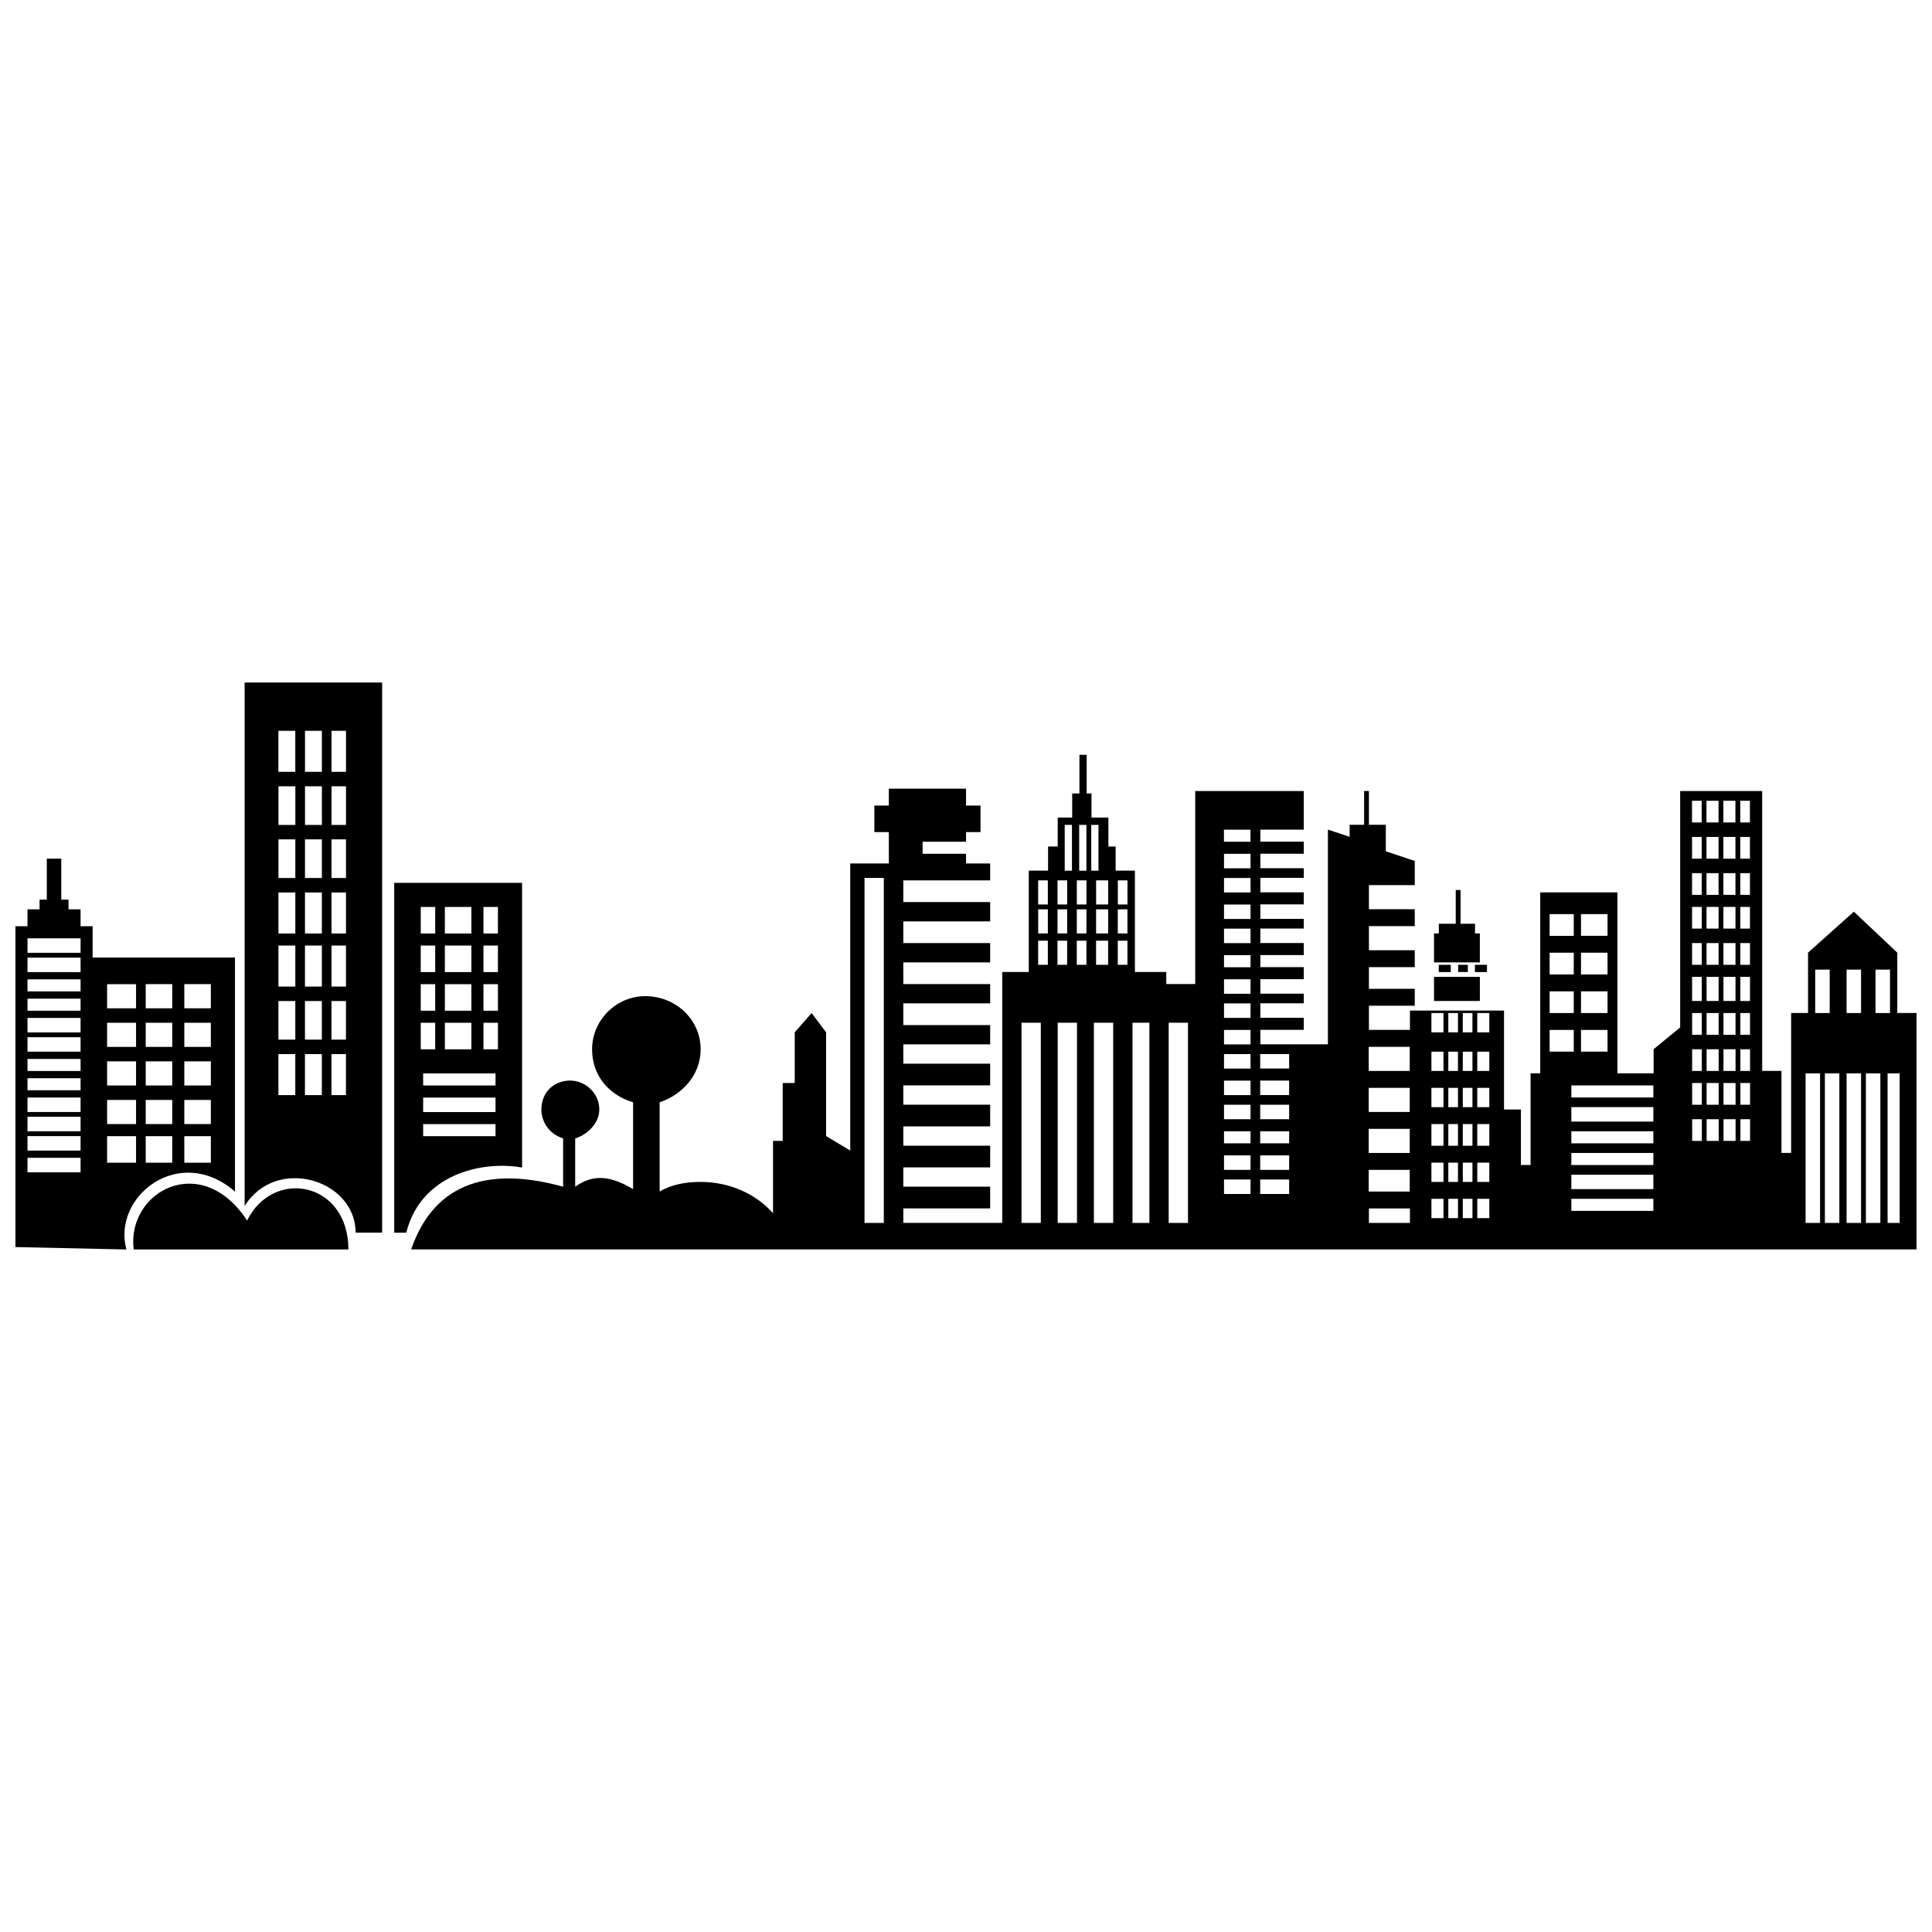 <?xml version="1.0" encoding="UTF-8"?>
<!-- The Best Svg Icon site in the world: iconSvg.co, Visit us! https://iconsvg.co -->
<svg width="800px" height="800px" version="1.1" viewBox="144 144 512 512" xmlns="http://www.w3.org/2000/svg">
 <defs>
  <clipPath id="b">
   <path d="m179 344h472.9v132h-472.9z"/>
  </clipPath>
  <clipPath id="a">
   <path d="m148.09 324h134.91v152h-134.91z"/>
  </clipPath>
 </defs>
 <g>
  <g clip-path="url(#b)">
   <path d="m530.43 399.68h2.559v1.918h-2.559zm-320.95 67.77c7.031-14.066 26.852-10.23 26.852 7.672h-56.902c-1.918-15.344 17.902-26.215 30.051-7.672zm85.672-37.082c3.836 0 7.672 3.195 7.672 7.672 0 3.195-2.559 6.394-6.394 7.672v12.785c4.477-3.195 8.949-3.195 15.344 0.641v-23.016c-6.394-1.918-10.867-7.031-10.867-14.066 0-7.672 6.394-14.066 14.066-14.066 8.312 0 14.707 6.394 14.707 14.066 0 7.031-5.113 12.148-10.867 14.066v23.656c3.195-1.918 7.031-2.559 10.867-2.559 7.672 0 14.707 3.195 19.18 8.312v-19.18h2.559v-15.344h3.195v-13.426l4.477-5.113 3.836 5.113v27.492l6.394 3.836v-76.082h10.23v-8.312h-3.836v-7.031h3.836v-4.477h20.461v4.477h3.836v7.031h-3.836v2.559h-11.508v3.195h11.508v2.559h6.394v4.477h-23.016v5.754h23.016v5.113h-23.016v5.754h23.016v5.113h-23.016v5.754h23.016v5.113h-23.016v5.754h23.016v5.113h-23.016v5.113h23.016v5.754h-23.016v5.113h23.016v5.754h-23.016v5.113h23.016v5.754h-23.016v5.113h23.016v5.754h-23.016v3.836h26.215v-66.492h7.031v-26.852h5.113v-6.394h2.559v-7.672h3.836v-6.394h1.918v-10.23h1.918v10.23h1.277v6.394h4.477v7.672h1.918v6.394h5.113v26.852h8.312v3.195h7.672v-51.148h28.77v10.23h-11.508v3.195h11.508v3.195h-11.508v3.836h11.508v2.559h-11.508v3.836h11.508v3.195h-11.508v3.836h11.508v2.559h-11.508v3.836h11.508v3.195h-11.508v3.195h11.508v3.195h-11.508v3.836h11.508v2.559h-11.508v3.836h11.508v3.195h-11.508v3.836h17.902v-56.902l5.754 1.918v-3.195h3.836v-8.949h1.277v8.949h4.477v7.031l7.672 2.559v6.394h-12.148v6.394h12.148v4.477h-12.148v6.394h12.148v4.477h-12.148v5.754h12.148v4.477h-12.148v6.394h10.867v-5.113h24.934v26.215h4.477v14.707h2.559v-24.297h2.559v-47.953h20.461v47.953h9.59v-6.394l7.031-5.754v-62.656h21.738v74.164h5.113v21.738h2.559v-37.082h4.477v-15.984l12.148-10.867 11.508 10.867v15.984h5.113v62.656h-398.96c6.394-18.543 21.738-21.738 40.277-16.625v-12.785c-3.836-1.277-5.754-4.477-5.754-7.672 0-4.477 3.195-7.672 7.672-7.672zm119.56 37.723h5.113v-53.066h-5.113zm9.59 0h5.113v-53.066h-5.113zm9.59 0h5.113v-53.066h-5.113zm10.23 0h4.477v-53.066h-4.477zm9.59 0h5.113v-53.066h-5.113zm53.066 0h10.867v-3.836h-10.867zm115.72 0h3.836v-39.641h-3.836zm5.113 0h3.836v-39.641h-3.836zm5.754 0h3.836v-39.641h-3.836zm5.113 0h3.836v-39.641h-3.836zm5.754 0h3.195v-39.641h-3.195zm-120.2-76.723h1.277v-2.559h4.477v-8.949h1.277v8.949h3.836v2.559h1.277v7.672h-12.148v-7.672zm12.148 11.508v6.394h-12.148v-6.394zm88.871 9.59h3.836v-11.508h-3.836zm8.312 0h3.836v-11.508h-3.836zm7.672 0h3.836v-11.508h-3.836zm-48.59 28.133h2.559v5.754h-2.559zm12.785 0h2.559v5.754h-2.559zm-4.477 0h3.195v5.754h-3.195zm-4.477 0h3.195v5.754h-3.195zm-3.836-9.59h2.559v5.754h-2.559zm12.785 0h2.559v5.754h-2.559zm-4.477 0h3.195v5.754h-3.195zm-4.477 0h3.195v5.754h-3.195zm-3.836-8.949h2.559v5.754h-2.559zm12.785 0h2.559v5.754h-2.559zm-4.477 0h3.195v5.754h-3.195zm-4.477 0h3.195v5.754h-3.195zm-3.836-9.59h2.559v5.754h-2.559zm12.785 0h2.559v5.754h-2.559zm-4.477 0h3.195v5.754h-3.195zm-4.477 0h3.195v5.754h-3.195zm-3.836-9.59h2.559v6.394h-2.559zm12.785 0h2.559v6.394h-2.559zm-4.477 0h3.195v6.394h-3.195zm-4.477 0h3.195v6.394h-3.195zm-3.836-8.949h2.559v5.754h-2.559zm12.785 0h2.559v5.754h-2.559zm-4.477 0h3.195v5.754h-3.195zm-4.477 0h3.195v5.754h-3.195zm-3.836-9.59h2.559v5.754h-2.559zm12.785 0h2.559v5.754h-2.559zm-4.477 0h3.195v5.754h-3.195zm-4.477 0h3.195v5.754h-3.195zm-3.836-8.949h2.559v5.754h-2.559zm12.785 0h2.559v5.754h-2.559zm-4.477 0h3.195v5.754h-3.195zm-4.477 0h3.195v5.754h-3.195zm-3.836-9.59h2.559v5.754h-2.559zm12.785 0h2.559v5.754h-2.559zm-4.477 0h3.195v5.754h-3.195zm-4.477 0h3.195v5.754h-3.195zm-3.836-9.59h2.559v5.754h-2.559zm12.785 0h2.559v5.754h-2.559zm-4.477 0h3.195v5.754h-3.195zm-4.477 0h3.195v5.754h-3.195zm-78.641 103.57v-5.754h-10.867v5.754zm0-10.23v-6.394h-10.867v6.394zm0-10.867v-6.394h-10.867v6.394zm0-10.867v-6.394h-10.867v6.394zm5.754 33.887h3.195v5.113h-3.195zm12.148 0h3.195v5.113h-3.195zm-3.836 0h2.559v5.113h-2.559zm-3.836 0h2.559v5.113h-2.559zm-4.477-9.59h3.195v5.113h-3.195zm12.148 0h3.195v5.113h-3.195zm-3.836 0h2.559v5.113h-2.559zm-3.836 0h2.559v5.113h-2.559zm-4.477-10.23h3.195v5.754h-3.195zm12.148 0h3.195v5.754h-3.195zm-3.836 0h2.559v5.754h-2.559zm-3.836 0h2.559v5.754h-2.559zm-4.477-9.59h3.195v5.113h-3.195zm12.148 0h3.195v5.113h-3.195zm-3.836 0h2.559v5.113h-2.559zm-3.836 0h2.559v5.113h-2.559zm-4.477-9.59h3.195v5.113h-3.195zm12.148 0h3.195v5.113h-3.195zm-3.836 0h2.559v5.113h-2.559zm-3.836 0h2.559v5.113h-2.559zm-4.477-10.23h3.195v5.113h-3.195zm12.148 0h3.195v5.113h-3.195zm-3.836 0h2.559v5.113h-2.559zm-3.836 0h2.559v5.113h-2.559zm26.852-26.215h6.394v5.754h-6.394zm0 30.688h6.394v5.754h-6.394zm8.312 0h7.031v5.754h-7.031zm-8.312-10.23h6.394v5.754h-6.394zm8.312 0h7.031v5.754h-7.031zm-8.312-10.23h6.394v5.754h-6.394zm8.312 0h7.031v5.754h-7.031zm0-10.23h7.031v5.754h-7.031zm-2.559 75.445h21.738v3.195h-21.738zm0-6.394h21.738v3.836h-21.738zm0-5.754h21.738v3.195h-21.738zm0-5.754h21.738v3.195h-21.738zm0-6.394h21.738v3.836h-21.738zm0-5.754h21.738v3.195h-21.738zm-92.066-67.77h7.031v3.195h-7.031zm-42.195 10.867h1.918v-12.148h-1.918zm3.836 0h1.918v-12.148h-1.918zm3.195 0h1.918v-12.148h-1.918zm-14.066 2.559h2.559v6.394h-2.559zm0 15.984h2.559v6.394h-2.559zm21.098 0h2.559v6.394h-2.559zm-5.754 0h3.195v6.394h-3.195zm-5.113 0h2.559v6.394h-2.559zm-5.113 0h2.559v6.394h-2.559zm-5.113-8.312h2.559v6.394h-2.559zm21.098 0h2.559v6.394h-2.559zm-5.754 0h3.195v6.394h-3.195zm-5.113 0h2.559v6.394h-2.559zm-5.113 0h2.559v6.394h-2.559zm15.984-7.672h2.559v6.394h-2.559zm-5.754 0h3.195v6.394h-3.195zm-5.113 0h2.559v6.394h-2.559zm-5.113 0h2.559v6.394h-2.559zm-51.148-0.641h5.113v91.426h-5.113zm112.53 83.754v-3.836h-7.672v3.836zm0-6.394v-3.836h-7.672v3.836zm0-7.031v-3.195h-7.672v3.195zm0-6.394v-3.836h-7.672v3.836zm0-6.394v-3.836h-7.672v3.836zm0-7.031v-3.836h-7.672v3.836zm-17.262 29.41h7.031v3.836h-7.031zm0-6.394h7.031v3.836h-7.031zm0-6.394h7.031v3.195h-7.031zm0-7.031h7.031v3.836h-7.031zm0-6.394h7.031v3.836h-7.031zm0-7.031h7.031v3.836h-7.031zm0-6.394h7.031v3.836h-7.031zm0-7.031h7.031v3.836h-7.031zm0-6.394h7.031v3.836h-7.031zm0-6.394h7.031v3.195h-7.031zm0-7.031h7.031v3.836h-7.031zm0-6.394h7.031v3.836h-7.031zm0-7.031h7.031v3.836h-7.031zm0-6.394h7.031v3.836h-7.031zm56.902 29.41h3.195v1.918h-3.195zm9.59 0h3.195v1.918h-3.195z" fill-rule="evenodd"/>
  </g>
  <g clip-path="url(#a)">
   <path d="m208.83 324.88h36.441v145.77h-7.031c0-14.066-21.098-20.461-29.41-7.031zm-60.738 64.574h3.195v-4.477h3.195v-2.559h1.918v-10.867h3.836v10.867h1.918v2.559h3.195v4.477h3.195v8.312h37.723v62.016c-14.707-12.785-32.605 1.277-28.77 15.344l-29.41-0.641v-85.035zm3.195 61.379h14.066v3.836h-14.066zm0-5.754h14.066v3.836h-14.066zm0-5.113h14.066v3.836h-14.066zm0-5.113h14.066v3.836h-14.066zm0-5.113h14.066v3.195h-14.066zm0-5.113h14.066v3.195h-14.066zm0-5.754h14.066v3.836h-14.066zm0-5.113h14.066v3.836h-14.066zm0-5.113h14.066v3.195h-14.066zm0-5.113h14.066v3.195h-14.066zm0-5.754h14.066v3.836h-14.066zm0-5.113h14.066v3.836h-14.066zm97.18-14.707h33.887v75.445c-10.867-1.918-26.852 1.918-30.688 17.262h-3.195v-92.707zm7.672 50.508h19.18v3.195h-19.18zm0 13.426h19.18v3.195h-19.18zm0-7.031h19.18v3.836h-19.18zm-0.641-50.508h3.836v7.031h-3.836zm0 30.688h3.836v7.031h-3.836zm6.394 0h7.031v7.031h-7.031zm10.23 0h3.836v7.031h-3.836zm-16.625-10.23h3.836v7.031h-3.836zm6.394 0h7.031v7.031h-7.031zm10.23 0h3.836v7.031h-3.836zm-16.625-10.23h3.836v7.031h-3.836zm6.394 0h7.031v7.031h-7.031zm10.23 0h3.836v7.031h-3.836zm-10.23-10.23h7.031v7.031h-7.031zm10.23 0h3.836v7.031h-3.836zm-99.738 20.461h7.672v6.394h-7.672zm0 40.277h7.672v7.031h-7.672zm20.461 0h7.031v7.031h-7.031zm-10.23 0h7.031v7.031h-7.031zm-10.23-9.59h7.672v6.394h-7.672zm20.461 0h7.031v6.394h-7.031zm-10.23 0h7.031v6.394h-7.031zm-10.23-10.23h7.672v6.394h-7.672zm20.461 0h7.031v6.394h-7.031zm-10.23 0h7.031v6.394h-7.031zm-10.23-10.23h7.672v6.394h-7.672zm20.461 0h7.031v6.394h-7.031zm-10.23 0h7.031v6.394h-7.031zm10.23-10.23h7.031v6.394h-7.031zm-10.23 0h7.031v6.394h-7.031zm35.164-67.133h4.477v10.867h-4.477zm0 85.672h4.477v10.867h-4.477zm14.066 0h3.836v10.867h-3.836zm-7.031 0h4.477v10.867h-4.477zm-7.031-14.066h4.477v10.23h-4.477zm14.066 0h3.836v10.23h-3.836zm-7.031 0h4.477v10.23h-4.477zm-7.031-14.707h4.477v10.867h-4.477zm14.066 0h3.836v10.867h-3.836zm-7.031 0h4.477v10.867h-4.477zm-7.031-14.066h4.477v10.867h-4.477zm14.066 0h3.836v10.867h-3.836zm-7.031 0h4.477v10.867h-4.477zm-7.031-14.066h4.477v10.23h-4.477zm14.066 0h3.836v10.23h-3.836zm-7.031 0h4.477v10.23h-4.477zm-7.031-14.066h4.477v10.23h-4.477zm14.066 0h3.836v10.23h-3.836zm-7.031 0h4.477v10.23h-4.477zm7.031-14.707h3.836v10.867h-3.836zm-7.031 0h4.477v10.867h-4.477z" fill-rule="evenodd"/>
  </g>
 </g>
</svg>